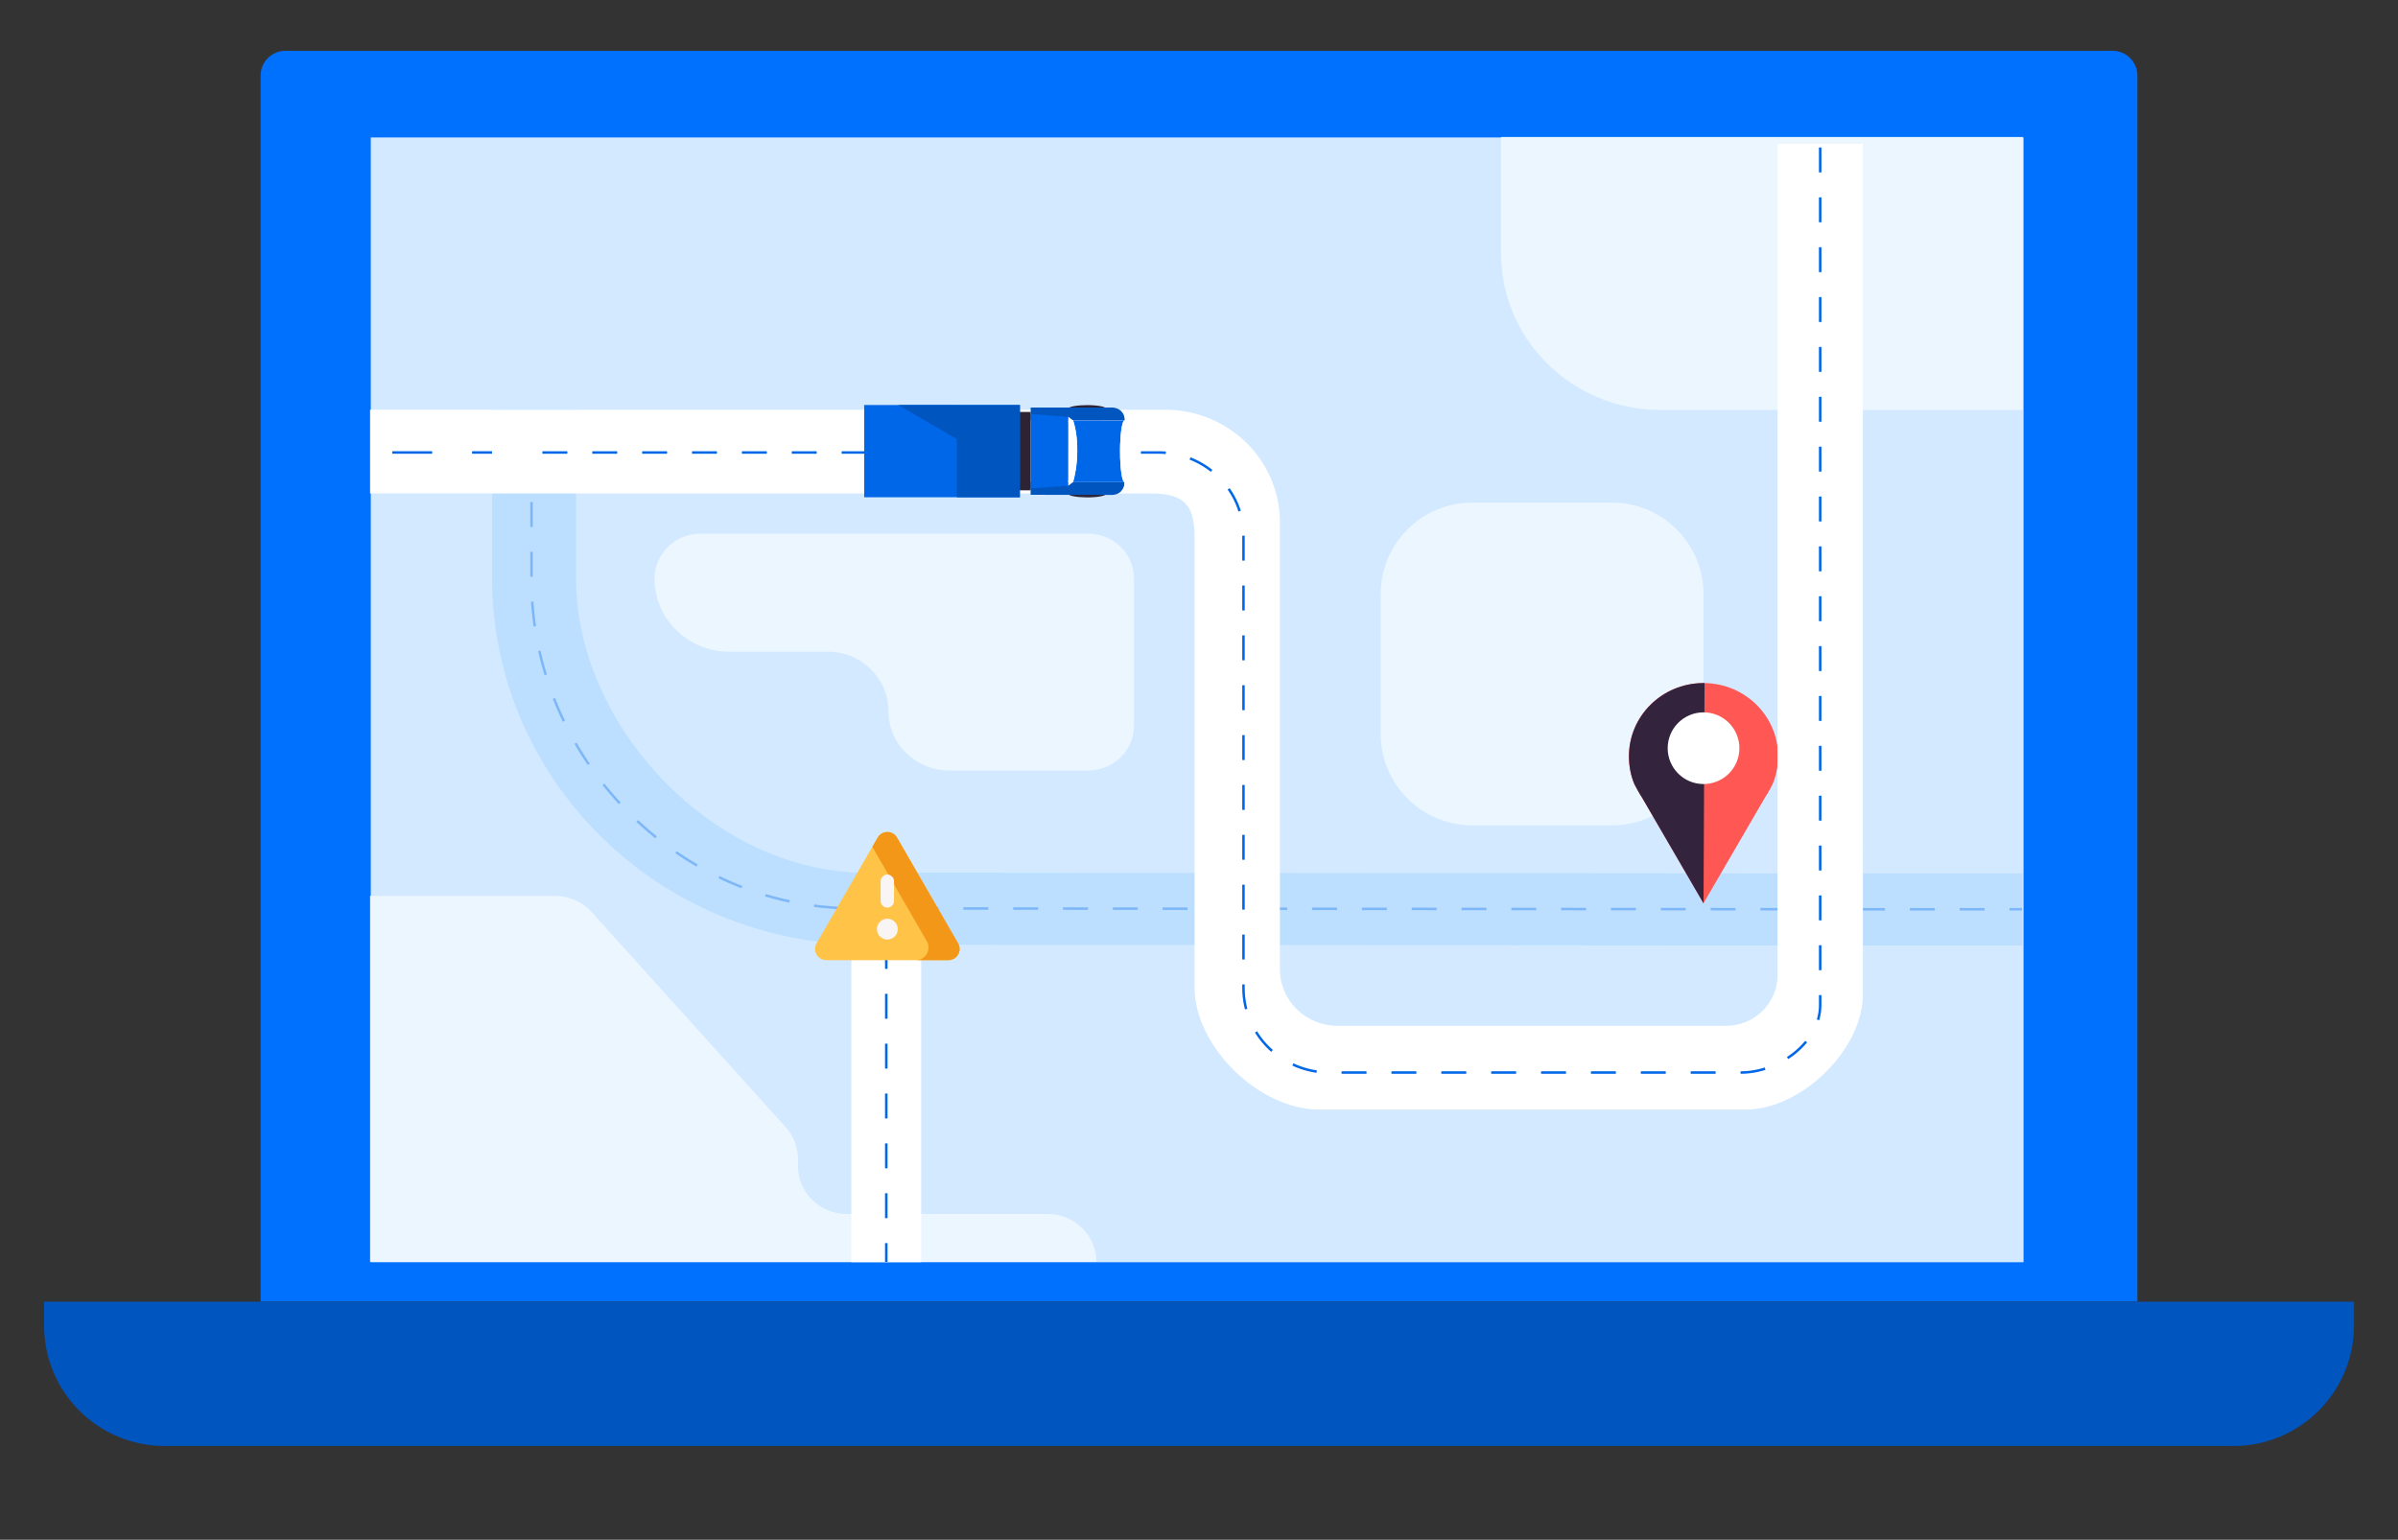 <svg enable-background="new 0 0 480.8 308.82" viewBox="0 0 480.8 308.82" xmlns="http://www.w3.org/2000/svg"><rect x="0" y="0" width="480.8" height="308.82" fill="#333333" stroke="none"/><path d="m428.55 261.06h-376.3v-245.88c0-2.76 2.23-4.99 4.99-4.99h366.32c2.76 0 4.99 2.23 4.99 4.99z" fill="#0070fe"/><path d="m404.27 251.02h-327.74c-.67 0-1.22-.54-1.22-1.22v-219.74c0-.67.54-1.22 1.22-1.22h327.73c.67 0 1.22.54 1.22 1.22v219.74c0 .67-.54 1.22-1.21 1.22z" fill="#ecf4fb"/><path d="m166.19 28.68 239.39 181.64v-70.07l-147.42-111.57z" fill="#fff"/><path d="m75.32 28.68 283.78 222.34h22.96l-287.45-222.34z" fill="#fff"/><path d="m447.8 290.01h-414.8c-13.35 0-24.16-10.82-24.16-24.16v-4.78h463.14v4.78c-.01 13.34-10.83 24.16-24.18 24.16z" fill="#0055bf"/><path d="m74.34 27.57h331.38v225.59h-331.38z" fill="#d2e9ff"/><path d="m115.49 121.16v-5.18c-.02 29.73 27.69 59.02 57.98 59.04l196.88.17-.01 14.45-196.71-.17c-41.44-.03-75-33.01-74.97-73.67v-33.63h16.84v33.81" fill="#bcdeff"/><path d="m300.96 27.47v23.37c0 17.33 14.32 31.39 31.98 31.39h72.64v-54.76z" fill="#ecf6ff"/><path d="m140.42 107.03h77.77c5.07 0 9.18 4.03 9.18 9v29.5c0 4.97-4.11 9-9.18 9h-27.92c-6.7 0-12.14-5.33-12.14-11.91 0-6.58-5.44-11.91-12.14-11.91h-19.79c-8.26 0-14.96-6.57-14.96-14.68.01-4.97 4.11-9 9.18-9z" fill="#ecf6ff"/><path d="m74.2 179.68h37.1c2.8 0 5.47 1.18 7.32 3.24l38.92 43.15c1.58 1.75 2.46 4.02 2.46 6.36v1.44c0 5.3 4.38 9.6 9.78 9.6h40.27c5.4 0 9.78 4.3 9.78 9.6h-145.63z" fill="#ecf6ff"/><path d="m356.4 175.17h49.08v14.46h-49.08z" fill="#bcdeff"/><path d="m74.2 82.17h24.45v16.79h-24.45z" fill="#fff"/><path d="m78.65 90.75h30.1" fill="none" stroke="#0067e8" stroke-dasharray="8 8" stroke-miterlimit="10" stroke-width=".5"/><path d="m323.17 165.54h-27.97c-10.15 0-18.38-8.23-18.38-18.38v-27.98c0-10.15 8.23-18.38 18.38-18.38h27.98c10.15 0 18.38 8.23 18.38 18.38v27.98c0 10.15-8.23 18.38-18.39 18.38z" fill="#ecf6ff"/><path d="m341.36 137c.06-.01.13 0 .19 0h.19c8.17.1 14.77 6.62 14.77 14.67 0 1.71-.27 3.35-.81 4.88-.19.54-.44 1.04-.72 1.54-.34.63-.82 1.48-1.12 1.9l-12.31 21.18-12.31-21.18c-.51-.72-1.54-2.69-1.54-2.69-.74-1.73-1.1-3.64-1.1-5.63 0-8.05 6.59-14.57 14.76-14.67z" fill="#ff5753"/><path d="m341.56 181.17-12.31-21.18c-.51-.72-1.54-2.69-1.54-2.69-.74-1.73-1.1-3.64-1.1-5.63 0-8.04 6.6-14.57 14.77-14.67h.19.19" fill="#34233c"/><circle cx="341.56" cy="150.06" fill="#fff" r="7.19"/><path d="m177.7 189.32v63.82" fill="none" stroke="#fff" stroke-miterlimit="10" stroke-width="14"/><path d="m177.7 189.32v63.78" fill="none" stroke="#0067e8" stroke-dasharray="5 5" stroke-miterlimit="10" stroke-width=".5"/><g fill="none" opacity=".33" stroke="#0067e8" stroke-miterlimit="10" stroke-width=".5"><path d="m106.57 83.21v2.5"/><path d="m106.57 90.7v25.71c-.02 35.16 29 65.76 64.84 65.78l189.33.17h39.67" stroke-dasharray="4.994 4.994"/><path d="m402.9 182.36h2.5"/></g><path d="m356.4 169.96v25.64c0 5.6-4.63 10.14-10.33 10.14h-77.89c-6.38 0-11.56-5.08-11.56-11.34v-63.68-25.98c0-12.46-10.29-22.56-22.99-22.56h-19.02-115.96v16.79h132.01c6.64 0 8.85 2.17 8.85 8.69v71.61 18.78c0 11.81 12.92 24.49 24.96 24.49h10.17 62.51 12.82c11.25 0 23.54-12.06 23.54-23.1v-5.49-23.98h-17.11z" fill="#fff"/><path d="m356.4 28.85h17.11v141.3h-17.11z" fill="#fff"/><path d="m108.75 90.75h123.5c9.43 0 17.07 7.5 17.07 16.75v90.67c0 9.36 7.73 16.94 17.27 16.94h82.48c7.61 0 15.88-6.05 15.88-13.51v-29.56-143.2" fill="none" stroke="#0067e8" stroke-dasharray="5 5" stroke-miterlimit="10" stroke-width=".5"/><g fill="#868686"><path d="m183.77 98.34c0-.62 1.43-1.12 3.18-1.12 1.76 0 3.18.5 3.18 1.12s-1.43 1.12-3.18 1.12c-1.76 0-3.18-.5-3.18-1.12z"/><path d="m176.91 98.33c0-.62 1.43-1.12 3.18-1.12 1.76 0 3.18.5 3.18 1.12s-1.43 1.12-3.18 1.12c-1.76 0-3.18-.5-3.18-1.12z"/><path d="m183.78 82.62c0-.62 1.43-1.12 3.18-1.12 1.76 0 3.18.5 3.18 1.12s-1.43 1.12-3.18 1.12c-1.76 0-3.18-.5-3.18-1.12z"/><path d="m176.92 82.61c0-.62 1.43-1.12 3.18-1.12 1.76 0 3.18.5 3.18 1.12s-1.43 1.12-3.18 1.12c-1.76 0-3.18-.5-3.18-1.12z"/></g><path d="m224.83 98.49.63-1.77v.16c0 .62-.24 1.18-.63 1.61z" fill="#959597"/><path d="m225.27 96.68h.19v.03c-.06 0-.12-.01-.19-.03z" fill="#959597"/><path d="m214.21 99.06c0-.38 1.68-.7 3.76-.69 2.08 0 3.76.31 3.76.7 0 .38-1.68.69-3.76.69-2.07-.01-3.76-.32-3.76-.7z" fill="#2c2334"/><path d="m206.64 99.24v-2.58l18.82.01v.19c0 .63-.24 1.19-.63 1.62-.34.37-.8.62-1.31.71-.02.01-.03.02-.05.02-.01.01-.01.01-.02.01h-.02c-.03.01-.05.02-.08.01-.09.02-.19.03-.29.03z" fill="#0055bf"/><path d="m224.59 91.75c-.01-.4-.02-.81-.02-1.24h.02z" fill="#ededed"/><path d="m225.47 84.14v6.36 6.36c0 .63-.24 1.19-.63 1.62l-.01.02c.49 0 1.51-2.36 1.52-4.64v-3.36-3.36c0-2.28-1.02-4.64-1.51-4.64l.01.02c.38.43.62.99.62 1.62z" fill="#fff"/><path d="m224.85 82.53.63 1.77v-.16c-.01-.63-.25-1.19-.63-1.61z" fill="#959597"/><path d="m225.28 84.33h.19v-.03c-.06 0-.12.01-.19.03z" fill="#959597"/><path d="m214.22 81.94c0 .39 1.68.7 3.76.7s3.76-.31 3.76-.69-1.68-.7-3.76-.7c-2.07 0-3.76.31-3.76.69z" fill="#2c2334"/><path d="m206.65 81.74v2.58l18.82.01v-.19c0-.63-.24-1.19-.63-1.62-.34-.37-.8-.62-1.3-.71-.02-.01-.03-.02-.05-.02-.01-.01-.01-.01-.02-.01h-.02c-.03-.01-.05-.01-.08-.01-.09-.02-.19-.03-.29-.03z" fill="#0055bf"/><path d="m215.99 90.5v.1c0 2.56-.41 4.77-.84 6.08l10.31.01c-.43 0-.79-2.12-.87-4.93-.01-.4-.02-.81-.02-1.24s.01-.84.02-1.24c.09-2.82.45-4.93.88-4.93l-10.31-.01c.43 1.31.83 3.52.83 6.08z" fill="#0067e8"/><path d="m224.59 89.27c-.01.4-.02.81-.02 1.24h.02z" fill="#ededed"/><path d="m225.46 96.68v-6.17-6.17c-.43 0-.79 2.12-.88 4.93v1.24 1.24c.1 2.81.45 4.93.88 4.93z" fill="#fff"/><path d="m214.08 97.41s.04-.26.1-.74c.14-1.11.37-3.38.37-6.17s-.23-5.07-.36-6.17c-.06-.48-.1-.74-.1-.74l-7.44-.55v1.29 6.17 6.17 1.29z" fill="#0067e8"/><path d="m173.98 82.62h32.66v15.72h-32.66z" fill="#2c2334"/><path d="m173.27 81.23h31.22v18.5h-31.22z" fill="#0067e8"/><path d="m204.5 81.24-.02 18.5h-12.63l.01-11.67-11.76-6.85z" fill="#0055bf"/><path d="m214.19 83.59.98.74s1.87 4.78-.01 12.35l-.98.74z" fill="#fff"/><path d="m175.97 167.99-12.25 21.21c-.86 1.5.22 3.37 1.95 3.37h24.49c1.73 0 2.81-1.87 1.95-3.37l-12.25-21.21c-.87-1.5-3.03-1.5-3.89 0z" fill="#ffc347"/><path d="m192.11 189.2-12.25-21.21c-.86-1.5-3.03-1.5-3.89 0l-1.07 1.85 10.93 18.94c.97 1.69-.24 3.79-2.19 3.79h6.52c1.73 0 2.81-1.87 1.95-3.37z" fill="#f39719"/><path d="m177.91 182.03c-.74 0-1.34-.6-1.34-1.34v-3.95c0-.74.6-1.34 1.34-1.34s1.34.6 1.34 1.34v3.95c0 .74-.6 1.34-1.34 1.34z" fill="#f9f5f5"/><circle cx="177.91" cy="186.35" fill="#f9f5f5" r="2.09"/></svg>